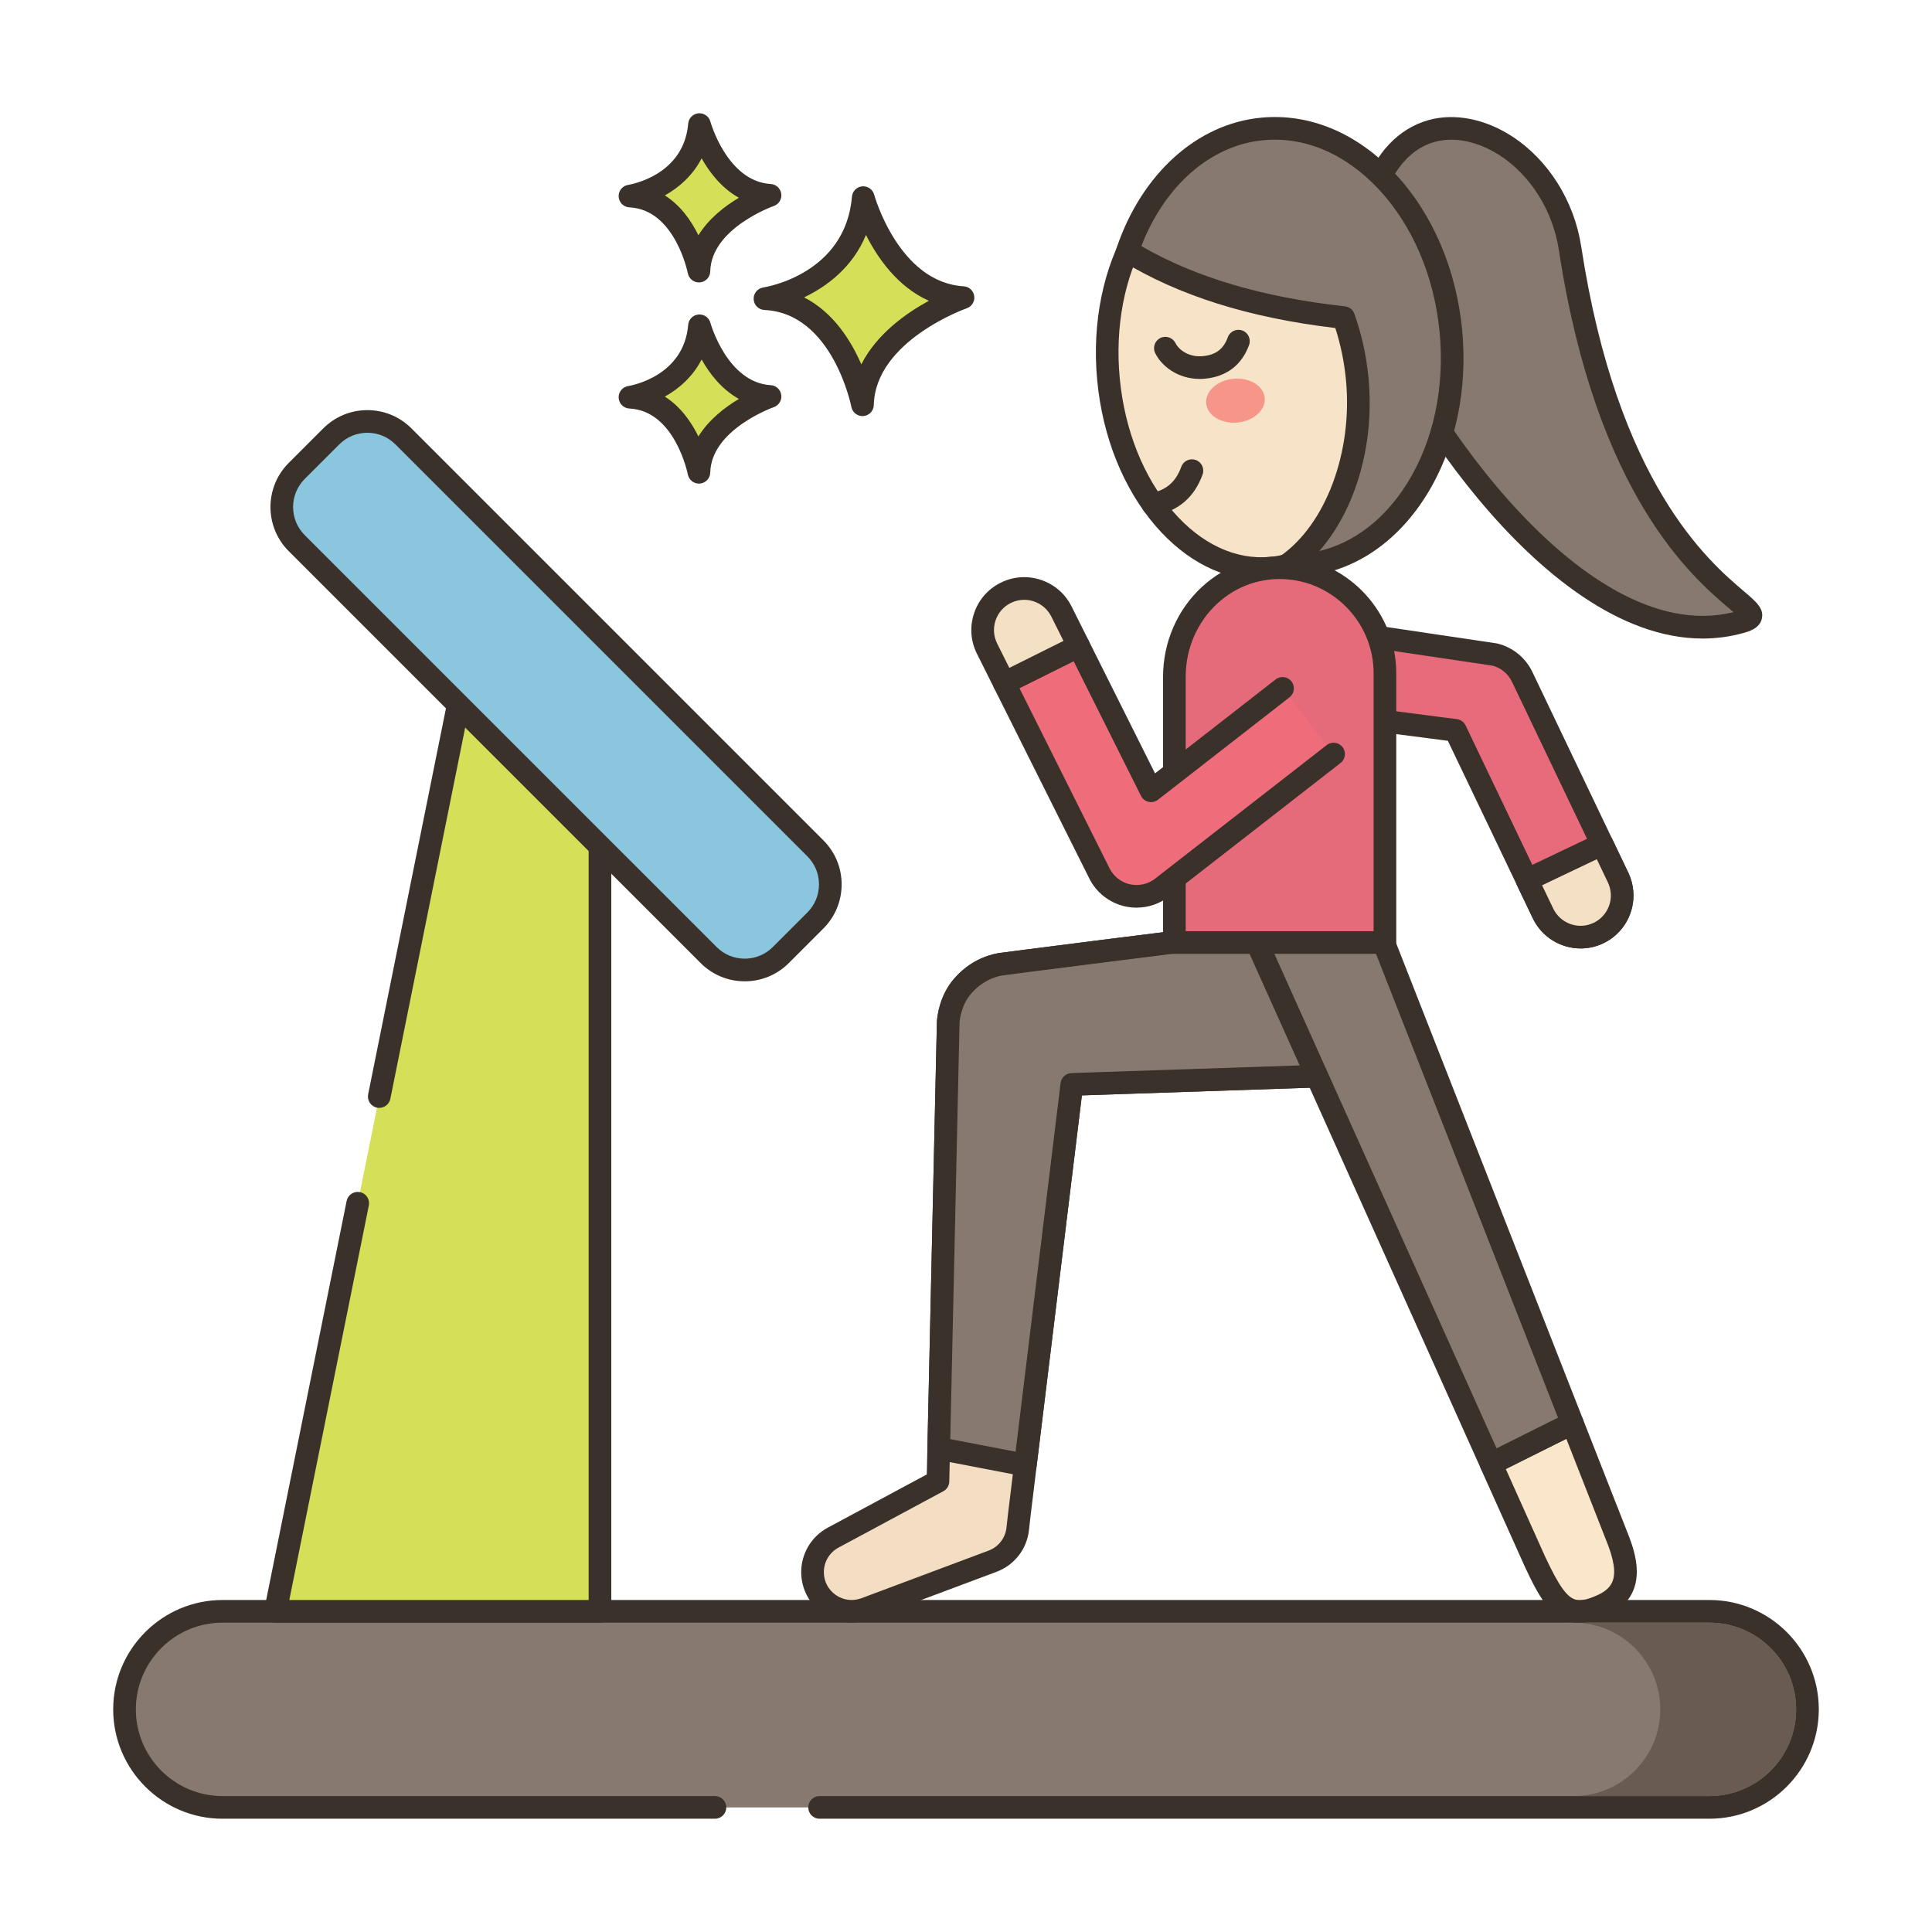 <svg xmlns="http://www.w3.org/2000/svg" id="Layer_1" height="512" viewBox="0 0 256 256" width="512"><g><path d="m108.598 239.491h117.911c7.175 0 12.991-5.816 12.991-12.991 0-7.174-5.816-12.991-12.991-12.991h-197.018c-7.175 0-12.991 5.816-12.991 12.991 0 7.175 5.816 12.991 12.991 12.991h65.244z" fill="#87796f"></path><path d="m226.509 240.991h-117.91c-.828 0-1.5-.672-1.5-1.5s.672-1.5 1.5-1.5h117.91c6.336 0 11.491-5.155 11.491-11.491s-5.155-11.491-11.491-11.491h-197.018c-6.336 0-11.491 5.155-11.491 11.491s5.155 11.491 11.491 11.491h65.243c.828 0 1.5.672 1.5 1.5s-.672 1.5-1.5 1.5h-65.243c-7.99 0-14.491-6.501-14.491-14.491s6.501-14.491 14.491-14.491h197.018c7.99 0 14.491 6.501 14.491 14.491s-6.501 14.491-14.491 14.491z" fill="#3a312a"></path><path d="m47.403 159.433-10.903 54.076h43v-124h-18l-11.248 55.792z" fill="#d6df58"></path><path d="m79.5 215.009h-43c-.45 0-.876-.202-1.161-.55-.284-.349-.399-.806-.31-1.247l10.902-54.076c.164-.813.953-1.333 1.768-1.174.812.164 1.337.955 1.174 1.768l-10.54 52.279h39.667v-121h-15.272l-11.005 54.589c-.164.813-.956 1.331-1.768 1.174-.812-.164-1.337-.955-1.174-1.768l11.248-55.792c.142-.699.757-1.203 1.471-1.203h18c.828 0 1.5.672 1.5 1.5v124c0 .828-.672 1.5-1.5 1.5z" fill="#3a312a"></path><path d="m114.384 26.186s3.408 12.659 13.222 13.246c0 0-13.1 4.525-13.321 14.202 0 0-2.579-13.572-12.925-14.059 0 .001 12.051-1.825 13.024-13.389z" fill="#d6df58"></path><path d="m114.284 55.134c-.713 0-1.335-.506-1.473-1.218-.023-.124-2.494-12.417-11.521-12.842-.771-.036-1.388-.65-1.428-1.421-.04-.77.511-1.444 1.273-1.561.441-.068 10.895-1.817 11.754-12.032.062-.726.635-1.301 1.359-1.367.732-.061 1.394.399 1.584 1.102.031.116 3.259 11.626 11.863 12.141.714.042 1.297.583 1.396 1.292.098.708-.318 1.388-.994 1.622-.121.042-12.119 4.311-12.313 12.819-.018.767-.61 1.396-1.375 1.46-.041.003-.083.005-.125.005zm-7.74-15.73c3.878 1.97 6.229 5.746 7.586 8.876 2.026-4.021 5.941-6.786 8.949-8.426-4.135-1.843-6.783-5.651-8.334-8.723-1.793 4.361-5.27 6.869-8.201 8.273z" fill="#3a312a"></path><path d="m92.686 43.167s2.411 8.954 9.352 9.369c0 0-9.266 3.201-9.422 10.045 0 0-1.824-9.6-9.142-9.944-.001 0 8.523-1.291 9.212-9.47z" fill="#d6df58"></path><path d="m92.614 64.081c-.714 0-1.337-.508-1.473-1.22-.016-.082-1.703-8.442-7.738-8.727-.771-.036-1.388-.65-1.428-1.421-.04-.77.511-1.444 1.273-1.561.296-.047 7.363-1.242 7.941-8.112.062-.726.636-1.303 1.361-1.368.722-.063 1.392.399 1.581 1.101.022.079 2.229 7.92 7.995 8.265.714.042 1.299.584 1.396 1.293s-.32 1.389-.996 1.622c-.081.028-8.283 2.953-8.413 8.661-.017.768-.611 1.398-1.377 1.461-.039.004-.081.006-.122.006zm-4.518-11.527c2.107 1.332 3.523 3.395 4.447 5.279 1.376-2.231 3.515-3.871 5.364-4.972-2.286-1.27-3.884-3.35-4.941-5.224-1.173 2.287-3.015 3.876-4.87 4.917z" fill="#3a312a"></path><path d="m92.686 16.509s2.411 8.954 9.352 9.37c0 0-9.266 3.201-9.422 10.045 0 0-1.824-9.6-9.142-9.944-.001 0 8.523-1.292 9.212-9.471z" fill="#d6df58"></path><path d="m92.614 37.424c-.714 0-1.337-.508-1.473-1.22-.016-.082-1.703-8.442-7.738-8.727-.771-.036-1.388-.65-1.428-1.421-.04-.77.511-1.444 1.273-1.561.296-.047 7.363-1.242 7.941-8.113.062-.726.636-1.303 1.361-1.368.722-.061 1.392.399 1.581 1.102.022.079 2.229 7.92 7.995 8.266.714.043 1.299.584 1.396 1.293s-.32 1.389-.996 1.622c-.081.028-8.283 2.953-8.413 8.661-.017.768-.611 1.397-1.377 1.461-.039.003-.081.005-.122.005zm-4.518-11.528c2.107 1.332 3.523 3.395 4.447 5.279 1.376-2.232 3.516-3.871 5.365-4.972-2.288-1.269-3.885-3.351-4.942-5.225-1.173 2.289-3.015 3.877-4.87 4.918z" fill="#3a312a"></path><path d="m108.039 112.406-54.581-54.581c-2.641-2.641-6.923-2.641-9.564 0l-4.578 4.578c-2.641 2.641-2.641 6.923 0 9.564l54.581 54.581c2.641 2.641 6.923 2.641 9.564 0l4.578-4.578c2.641-2.641 2.641-6.923 0-9.564z" fill="#8ac6dd"></path><path d="m98.679 130.029c-2.207 0-4.281-.86-5.842-2.421l-54.582-54.581c-3.222-3.222-3.222-8.463 0-11.684l4.578-4.578c1.561-1.56 3.636-2.421 5.843-2.421 2.208 0 4.282.86 5.843 2.421l54.581 54.581c1.561 1.561 2.421 3.635 2.421 5.843 0 2.207-.86 4.281-2.421 5.842l-4.578 4.578c-1.561 1.56-3.636 2.42-5.843 2.42zm-50.003-72.685c-1.405 0-2.728.548-3.722 1.542l-4.578 4.578c-2.052 2.052-2.052 5.391 0 7.442l54.582 54.581c.994.994 2.315 1.542 3.721 1.542 1.405 0 2.728-.548 3.722-1.542l4.578-4.578c.994-.994 1.542-2.315 1.542-3.721s-.548-2.728-1.542-3.722l-54.582-54.58c-.994-.994-2.315-1.542-3.721-1.542z" fill="#3a312a"></path><path d="m238 226.499c0 6.34-5.16 11.49-11.49 11.49h-18c6.33 0 11.49-5.15 11.49-11.49 0-6.33-5.16-11.49-11.49-11.49h18c6.33 0 11.49 5.16 11.49 11.49z" fill="#695b51"></path><path d="m182.008 40.141c2.942 10.585 26.229 48.506 48.602 42.288 7.188-1.998-15.49-3.202-22.571-49.523-1.647-10.771-11.154-17.546-18.342-15.548-7.189 1.998-10.631 12.198-7.689 22.783z" fill="#87796f"></path><path d="m225.604 84.61c-21.862.001-42.43-34.674-45.041-44.068-1.503-5.405-1.479-10.907.069-15.492 1.616-4.789 4.692-8.034 8.663-9.138 3.435-.956 7.461-.172 11.044 2.146 4.827 3.122 8.26 8.588 9.182 14.622 4.804 31.422 16.931 41.733 21.496 45.615 1.706 1.45 2.735 2.325 2.438 3.673-.288 1.307-1.744 1.712-2.444 1.906-1.805.502-3.611.735-5.407.736zm-33.305-66.097c-.762 0-1.5.096-2.201.29-2.982.829-5.335 3.389-6.623 7.206-1.357 4.021-1.365 8.897-.021 13.73 2.973 10.692 25.566 46.451 46.247 41.377-.203-.176-.419-.359-.627-.536-4.799-4.08-17.545-14.918-22.518-47.447-.795-5.199-3.728-9.893-7.846-12.556-2.095-1.354-4.337-2.064-6.411-2.064z" fill="#3a312a"></path><path d="m146.883 50.306c1.419 14.801 11.079 25.983 21.576 24.976s17.857-13.822 16.438-28.623-11.079-25.983-21.576-24.976-17.857 13.822-16.438 28.623z" fill="#f7e3c7"></path><path d="m167.127 76.846c-5.062.001-9.982-2.497-13.995-7.143-4.277-4.951-7.026-11.789-7.742-19.254-1.496-15.602 6.483-29.176 17.787-30.26 5.572-.531 11.068 1.976 15.471 7.072 4.277 4.95 7.026 11.788 7.742 19.253 1.495 15.601-6.483 29.176-17.787 30.261-.493.047-.985.071-1.476.071zm-2.488-53.727c-.392 0-.783.019-1.175.057-9.657.926-16.426 13.032-15.088 26.986.657 6.852 3.152 13.096 7.025 17.579 3.748 4.339 8.325 6.48 12.914 6.048 9.657-.927 16.426-13.034 15.088-26.987-.657-6.852-3.152-13.095-7.025-17.579-3.428-3.968-7.557-6.104-11.739-6.104z" fill="#3a312a"></path><path d="m192.248 43.85c1.528 15.955-7.198 29.849-19.482 31.026-.773.07-1.536.097-2.298.062 6.238-4.323 10.38-14.197 9.372-24.731-.271-2.889-.899-5.61-1.79-8.122-10.143-1.12-20.047-3.563-28.651-8.816 3.047-8.942 9.635-15.394 17.824-16.178 12.291-1.187 23.487 10.797 25.025 26.759z" fill="#87796f"></path><path d="m171.142 76.452c-.25 0-.497-.005-.741-.017-.643-.028-1.195-.464-1.374-1.083-.178-.618.058-1.281.587-1.647 6.056-4.198 9.647-13.803 8.733-23.357-.221-2.346-.695-4.656-1.412-6.883-11.457-1.363-20.728-4.283-28.317-8.917-.6-.366-.865-1.1-.639-1.764 3.337-9.794 10.656-16.38 19.102-17.188 6.419-.622 12.733 2.017 17.784 7.418 4.948 5.294 8.102 12.643 8.877 20.691v.001c.771 8.044-.929 15.855-4.785 21.995-3.934 6.264-9.633 10.052-16.048 10.666-.621.058-1.204.085-1.767.085zm-19.91-43.84c7.226 4.163 16.069 6.776 26.981 7.98.572.063 1.058.447 1.25.989.968 2.729 1.597 5.583 1.869 8.483.843 8.81-1.706 17.444-6.515 22.952 4.573-1.092 8.635-4.193 11.598-8.911 3.505-5.581 5.046-12.725 4.339-20.113-.712-7.394-3.583-14.116-8.083-18.93-4.399-4.706-9.823-7.012-15.306-6.48-6.931.665-13.029 6-16.133 14.03z" fill="#3a312a"></path><path d="m159.828 53.461c.153 1.6 2.014 2.731 4.154 2.526 2.141-.205 3.752-1.669 3.599-3.27s-2.013-2.731-4.154-2.526c-2.141.206-3.752 1.67-3.599 3.27z" fill="#f59689"></path><path d="m152.765 68.309c-.71 0-1.341-.506-1.474-1.229-.149-.814.391-1.597 1.205-1.746 2.027-.371 3.308-1.478 4.031-3.481.281-.778 1.138-1.183 1.921-.901.779.281 1.183 1.142.901 1.921-1.093 3.024-3.216 4.846-6.313 5.413-.091.015-.181.023-.271.023z" fill="#3a312a"></path><path d="m158.967 50.21c-2.901 0-5.064-1.709-5.899-3.42-.362-.744-.054-1.643.691-2.006.742-.36 1.642-.054 2.006.691.386.792 1.677 1.907 3.639 1.713 1.705-.164 2.718-.934 3.285-2.496.283-.779 1.143-1.183 1.922-.899.779.283 1.181 1.144.898 1.922-.96 2.644-2.973 4.186-5.818 4.459-.247.024-.488.036-.724.036z" fill="#3a312a"></path><path d="m124.286 196.277-13.889 7.467c-1.682.905-2.732 2.661-2.732 4.57 0 3.622 3.617 6.13 7.008 4.86l16.843-6.305c1.837-.688 3.129-2.353 3.34-4.303.141-1.304.292-2.644.375-3.23l6.791-55.647c.807-.027 19.653-.66 31.875-1.07 5.363-.18 9.612-4.579 9.612-9.945v-.311c0-5.804-5.068-10.308-10.831-9.618-16.936 2.028-39.96 4.998-40.122 5.027-1.51.269-3.406 1.046-5.015 2.911-1.52 1.762-1.847 3.974-1.899 4.743z" fill="#f3dec3"></path><path d="m112.855 215.004c-1.345.001-2.678-.404-3.813-1.191-1.802-1.249-2.878-3.305-2.878-5.497 0-2.466 1.35-4.724 3.521-5.893l13.119-7.053 1.337-59.977c.055-.832.37-3.496 2.264-5.691 1.988-2.304 4.299-3.124 5.888-3.406.308-.056 24.004-3.1 40.206-5.04 3.177-.376 6.359.619 8.748 2.738 2.391 2.122 3.762 5.172 3.762 8.369v.311c0 6.209-4.858 11.235-11.062 11.443l-30.592 1.027-6.636 54.372c-.086.606-.233 1.927-.373 3.211-.273 2.528-1.923 4.654-4.306 5.546l-16.843 6.305c-.758.286-1.551.426-2.342.426zm60.971-90.826c-.322 0-.646.019-.97.058-16.724 2.003-39.382 4.922-40.077 5.021-1.07.19-2.689.77-4.102 2.406-1.348 1.561-1.523 3.634-1.538 3.864l-1.354 60.783c-.013.54-.313 1.032-.79 1.288l-13.889 7.467c-1.198.645-1.942 1.89-1.942 3.25 0 1.228.578 2.332 1.587 3.032 1.009.699 2.246.852 3.396.423l16.844-6.306c1.314-.491 2.223-1.663 2.374-3.059.144-1.324.297-2.684.381-3.279l6.788-55.618c.09-.733.7-1.292 1.439-1.317l31.875-1.07c4.577-.153 8.162-3.863 8.162-8.445v-.311c0-2.34-1.003-4.572-2.753-6.125-1.504-1.336-3.442-2.062-5.431-2.062zm-49.54 72.099h.01z" fill="#3a312a"></path><path d="m125.645 135.428c.046-.771.376-2.984 1.9-4.747 1.607-1.864 3.498-2.635 5.013-2.91.156-.028 23.182-2.993 40.122-5.022 5.757-.689 10.825 3.81 10.825 9.613v.312c0 5.371-4.242 9.769-9.603 9.943-6.115.211-13.882.468-20.217.679-6.344.211-11.256.376-11.66.395l-6.161 50.441-11.476-2.203z" fill="#87796f"></path><path d="m135.864 195.632c-.094 0-.189-.009-.283-.027l-11.477-2.203c-.719-.138-1.232-.774-1.217-1.506l1.258-56.501c.001-.018.002-.037.003-.056.032-.542.293-3.361 2.263-5.639 1.974-2.29 4.286-3.116 5.879-3.405.209-.037 23.443-3.027 40.212-5.035 3.166-.375 6.354.618 8.742 2.737 2.391 2.12 3.761 5.169 3.761 8.364v.312c0 6.215-4.855 11.241-11.055 11.443-5.128.177-11.424.387-17.061.574l-3.155.105c-4.61.153-8.464.283-10.376.349l-6.005 49.17c-.051.413-.27.786-.605 1.03-.259.188-.568.288-.884.288zm-9.948-4.938 8.654 1.662 5.965-48.848c.089-.729.691-1.285 1.424-1.317.405-.018 5.323-.184 11.676-.395l3.155-.105c5.636-.188 11.93-.396 17.06-.573 4.574-.149 8.155-3.858 8.155-8.445v-.312c0-2.338-1.003-4.569-2.752-6.121-1.746-1.549-4.078-2.282-6.393-2.002-17.016 2.037-39.668 4.957-40.081 5.016-1.068.195-2.693.779-4.096 2.407-1.328 1.534-1.516 3.509-1.538 3.831z" fill="#3a312a"></path><path d="m168.132 93.573 24.718 3.204 11.591 24.221c1.297 2.757 4.57 3.947 7.328 2.659 2.165-1.012 3.359-3.253 3.151-5.501-.057-.613-.216-1.234-.492-1.826l-12.708-26.592c-.701-1.498-2.039-2.601-3.643-3.006l-29.221-4.343z" fill="#e76b7a"></path><path d="m209.454 125.673c-2.638 0-5.174-1.495-6.371-4.036l-11.234-23.477-23.909-3.1c-.785-.102-1.355-.795-1.305-1.584l.724-11.184c.027-.419.229-.807.555-1.07.326-.264.749-.379 1.163-.316l29.221 4.343c.049.007.098.017.145.029 2.051.517 3.741 1.91 4.636 3.824l12.703 26.58c.347.745.557 1.526.631 2.335.273 2.938-1.338 5.75-4.009 6.999-.954.446-1.96.657-2.95.657zm-39.734-33.406 23.322 3.023c.505.065.941.381 1.161.84l11.591 24.221c.946 2.011 3.34 2.881 5.34 1.947 1.526-.713 2.448-2.322 2.292-4.004-.044-.466-.164-.914-.358-1.333l-12.701-26.576c-.507-1.084-1.447-1.872-2.59-2.181l-27.529-4.091z" fill="#3a312a"></path><path d="m214.431 116.33c.275.593.432 1.211.49 1.827.208 2.249-.993 4.485-3.153 5.495-2.758 1.297-6.034.099-7.328-2.651l-2.11-4.403 9.961-4.749z" fill="#f4e0c4"></path><path d="m209.443 125.675c-2.634 0-5.164-1.493-6.359-4.034l-2.105-4.394c-.172-.359-.194-.772-.061-1.147.132-.376.409-.684.768-.854l9.96-4.749c.743-.358 1.641-.042 1.999.707l2.141 4.48c.003.005.005.011.008.017.336.726.545 1.504.622 2.315.271 2.938-1.341 5.747-4.012 6.995-.958.45-1.966.664-2.961.664zm-5.11-8.369 1.461 3.048c.948 2.015 3.342 2.88 5.336 1.941 1.531-.716 2.453-2.322 2.299-4-.045-.465-.164-.913-.354-1.327l-1.49-3.119z" fill="#3a312a"></path><path d="m214.182 203.45-5.839-14.874-10.514 5.244c-.083.055-.163.113-.25.163l5.816 12.946c1.818 3.856 3.379 6.73 5.959 6.574 1.047 0 1.625-.22 2.644-.643 4.223-1.726 3.92-5.187 2.184-9.41z" fill="#fae6ca"></path><path d="m209.06 215.012c-3.514.001-5.375-3.948-7.021-7.442l-5.827-12.972c-.314-.699-.051-1.523.611-1.909l.092-.061c.006-.004.085-.057.09-.061.05-.032.102-.063.155-.089l10.514-5.244c.38-.189.816-.208 1.208-.059.393.151.704.46.858.853l5.835 14.861c.953 2.322 1.907 5.313.837 7.868-.644 1.536-1.938 2.711-3.847 3.491-1.127.468-1.91.754-3.211.754-.1.007-.198.01-.294.01zm-9.537-20.361 5.239 11.664c1.731 3.671 2.962 5.693 4.405 5.693.032 0 .063-.001.095-.003.849-.003 1.214-.139 2.159-.531 1.169-.477 1.893-1.09 2.222-1.875.498-1.188.227-2.961-.849-5.58-.003-.008-.006-.015-.009-.022l-5.24-13.347z" fill="#3a312a"></path><path d="m208.342 188.578-10.77 5.371-38.395-85.449c-1.735-4.223.285-9.044 4.508-10.779 4.223-1.726 9.053.294 10.779 4.517z" fill="#87796f"></path><path d="m197.573 195.449c-.17 0-.341-.029-.504-.087-.385-.138-.697-.426-.864-.798l-38.396-85.449c-2.063-5.021.326-10.734 5.307-12.781 4.988-2.034 10.7.355 12.737 5.337l33.887 86.359c.283.724-.032 1.543-.727 1.891l-10.77 5.371c-.211.104-.439.157-.67.157zm-30.762-96.844c-.854 0-1.72.162-2.558.505-3.448 1.416-5.104 5.374-3.688 8.82l37.737 83.979 8.143-4.062-33.378-85.063c-1.062-2.596-3.591-4.179-6.256-4.179z" fill="#3a312a"></path><path d="m183.51 124.888v-35.711c0-7.307-5.618-13.299-12.765-13.902-8.301-.696-15.133 6.034-15.133 14.368v35.244h27.898z" fill="#e66b7a"></path><path d="m183.51 126.388h-27.897c-.828 0-1.5-.672-1.5-1.5v-35.244c0-4.536 1.882-8.868 5.162-11.886 3.181-2.925 7.305-4.33 11.596-3.978 7.93.669 14.14 7.432 14.14 15.397v35.711c-.001.828-.673 1.5-1.501 1.5zm-26.398-3h24.897v-34.211c0-6.418-5.003-11.868-11.391-12.406-3.451-.297-6.758.846-9.313 3.196-2.665 2.45-4.193 5.978-4.193 9.677z" fill="#3a312a"></path><path d="m169.943 91.214-17.418 13.567-9.595-19.181-9.862 4.912 12.607 25.21c.737 1.479 2.098 2.545 3.708 2.913 1.613.356 3.305-.015 4.604-1.031l22.721-17.686z" fill="#ef6d7a"></path><path d="m150.602 120.268c-.513 0-1.029-.056-1.542-.169-2.069-.474-3.788-1.824-4.728-3.709l-12.605-25.208c-.178-.356-.207-.769-.081-1.146.126-.378.398-.689.754-.867l9.862-4.911c.74-.368 1.64-.068 2.011.672l8.774 17.544 15.975-12.442c.654-.508 1.596-.392 2.105.262.509.653.392 1.597-.262 2.105l-17.419 13.567c-.354.276-.815.381-1.253.279-.439-.1-.81-.39-1.011-.792l-8.924-17.843-7.177 3.574 11.935 23.866c.538 1.079 1.521 1.853 2.701 2.122 1.176.26 2.4-.014 3.344-.751l22.726-17.688c.651-.509 1.595-.393 2.105.263.509.653.392 1.596-.263 2.104l-22.722 17.687c-1.238.969-2.752 1.481-4.305 1.481z" fill="#3a312a"></path><path d="m140.645 81.024 2.286 4.572-9.862 4.912-2.278-4.556-.004-.008c-1.355-2.72-.253-6.028 2.467-7.383 2.716-1.363 6.028-.253 7.391 2.463z" fill="#f4e0c4"></path><path d="m133.069 92.008c-.55 0-1.08-.304-1.343-.829l-2.277-4.556c-.839-1.685-.973-3.584-.38-5.357.593-1.776 1.841-3.214 3.516-4.048 1.669-.837 3.567-.973 5.347-.378 1.775.593 3.215 1.839 4.054 3.511 0 .001 0 .001.001.002l2.286 4.572c.178.357.207.769.081 1.146-.126.378-.397.689-.754.867l-9.862 4.912c-.215.107-.444.158-.669.158zm2.639-12.531c-.611 0-1.219.143-1.781.425-.96.479-1.673 1.299-2.012 2.313-.339 1.016-.263 2.102.215 3.06l1.61 3.223 7.177-3.574-1.613-3.227c-.48-.957-1.306-1.672-2.322-2.011-.418-.14-.847-.209-1.274-.209z" fill="#3a312a"></path></g></svg>